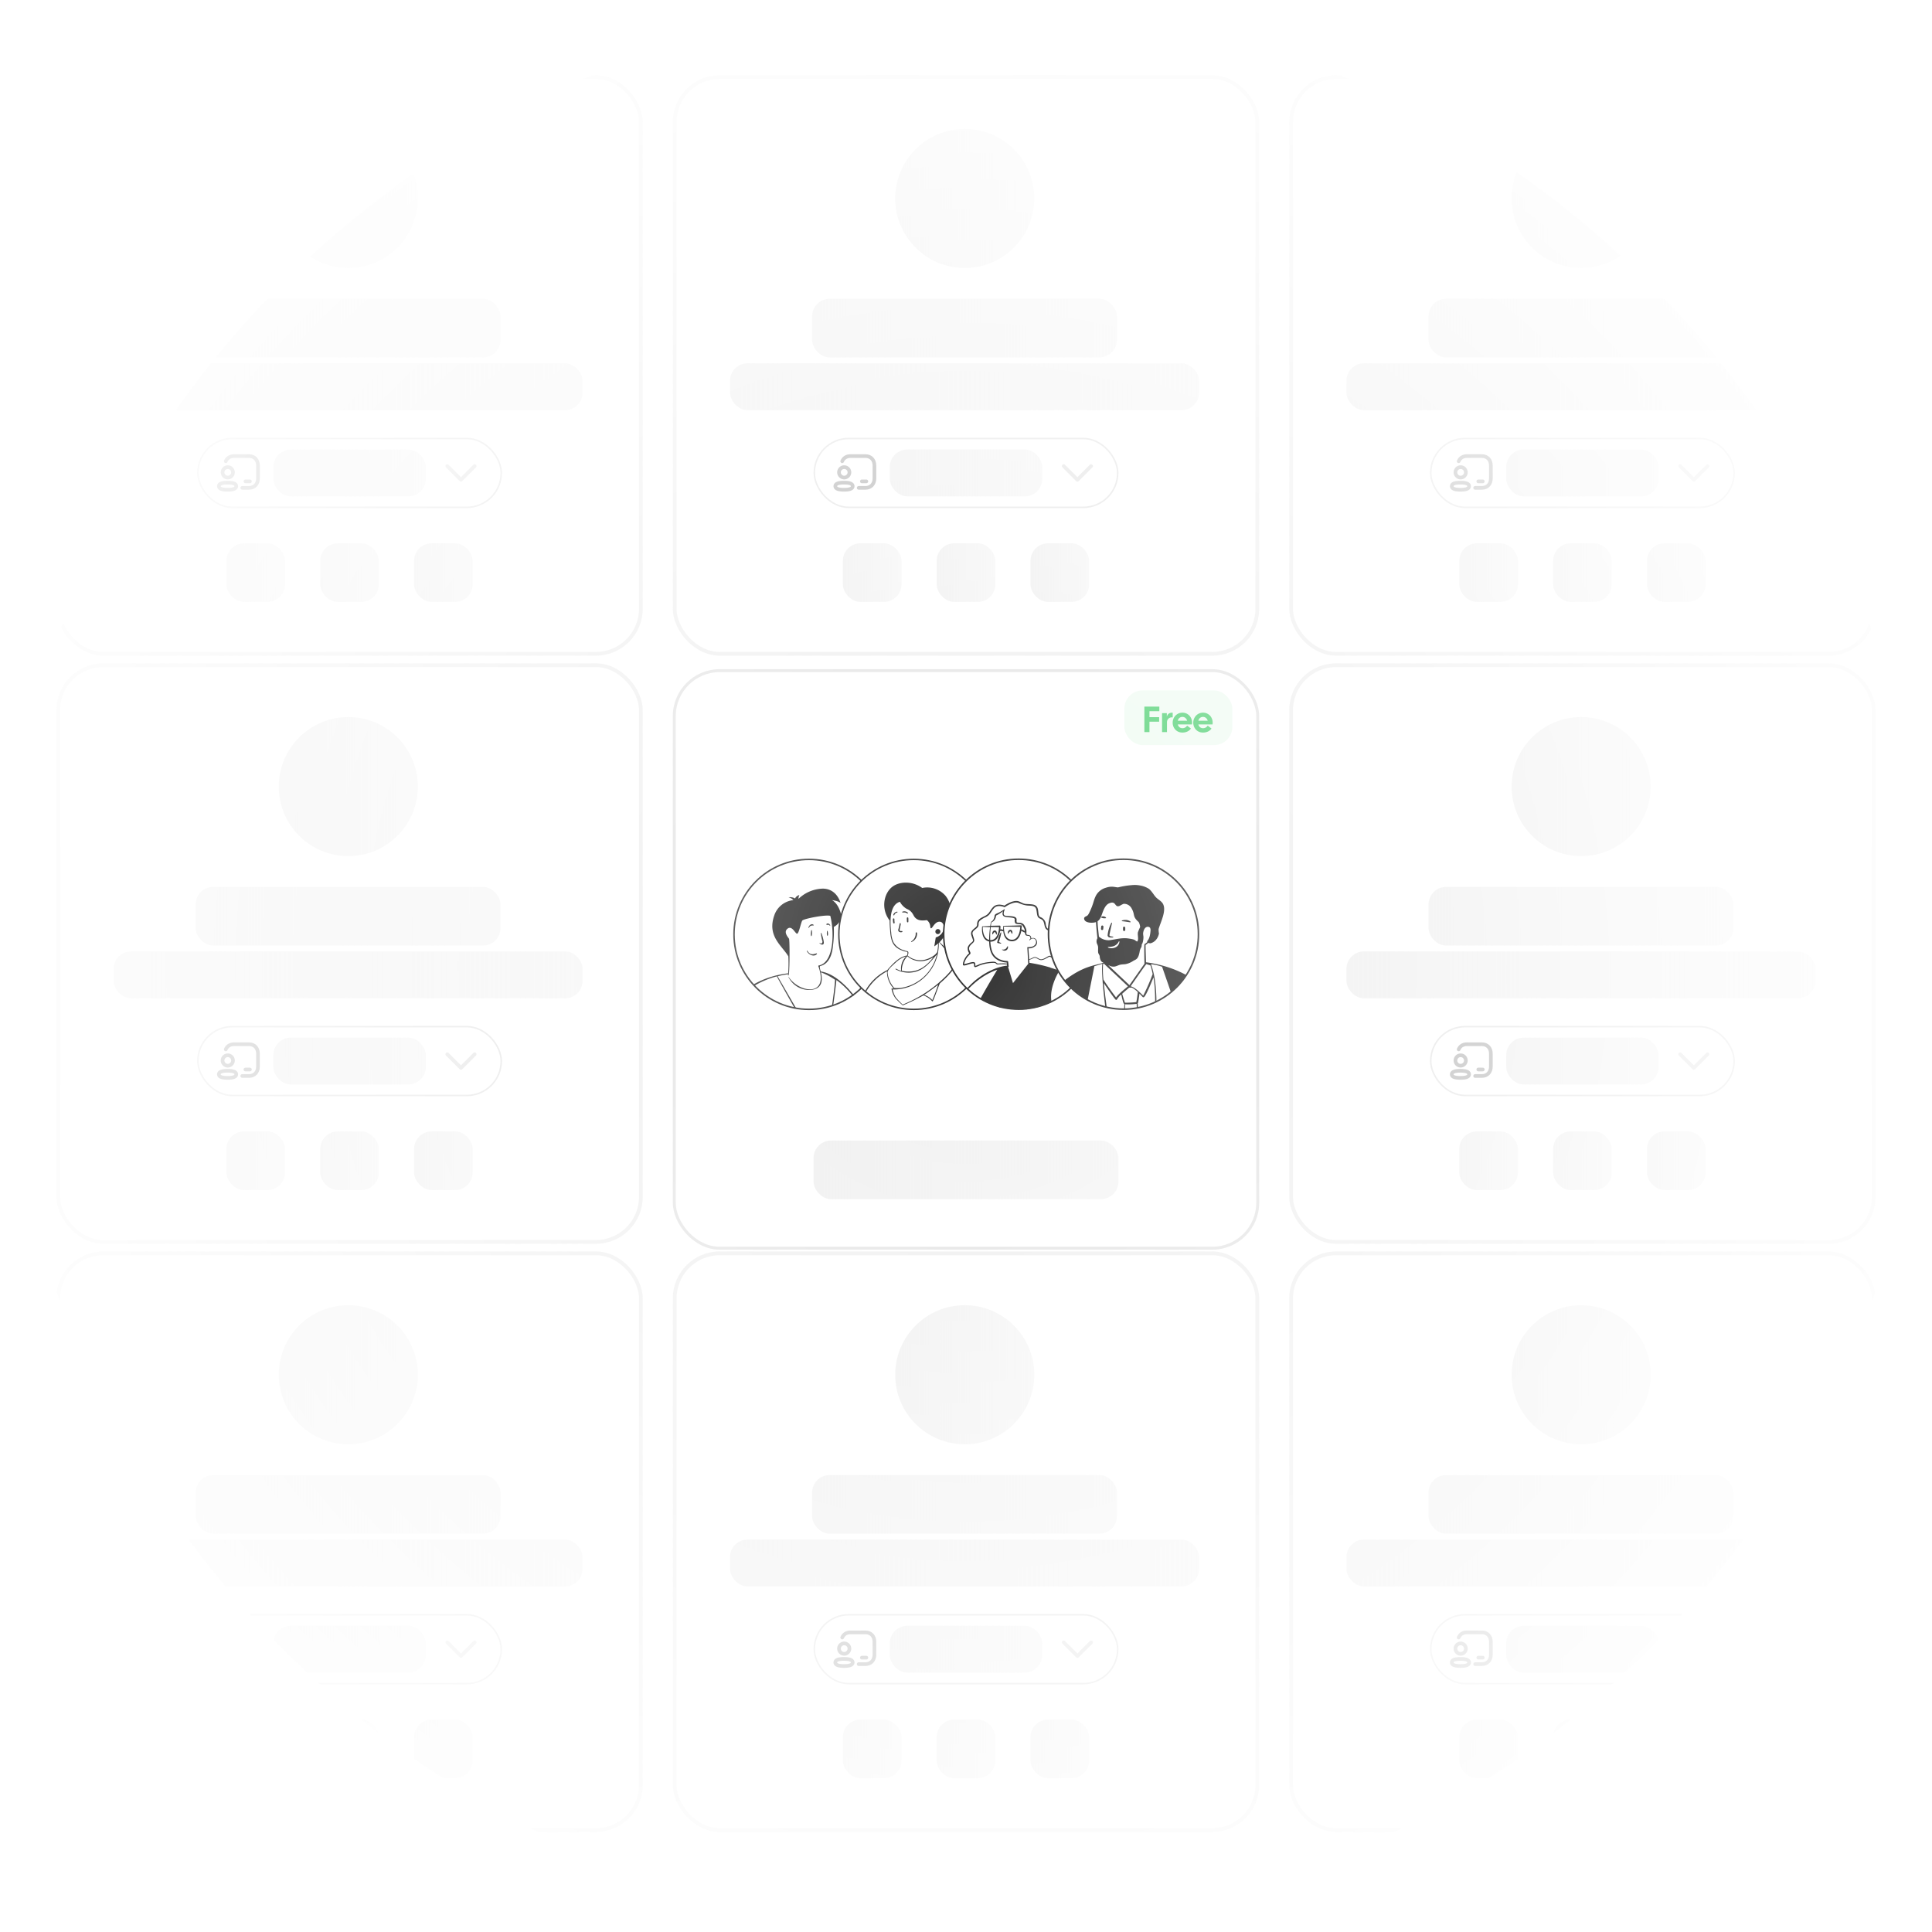 <svg xmlns="http://www.w3.org/2000/svg" width="2024" height="2024" fill="none"><mask id="b" width="2024" height="2024" x="0" y="0" maskUnits="userSpaceOnUse" style="mask-type:alpha"><circle cx="1012" cy="1012" r="1012" fill="url(#a)"/></mask><g mask="url(#b)"><rect width="610.35" height="604.207" x="61.035" y="80.723" fill="#fff" rx="47.174"/><rect width="610.35" height="604.207" x="61.035" y="80.723" stroke="#EEE" stroke-width="3.938" rx="47.174"/><path fill="#fff" d="M437.35 206.092c0 38.831-31.479 70.31-70.311 70.31-38.831 0-75.429-30.122-75.429-68.954 0-38.831 36.598-71.667 75.429-71.667 38.832 0 70.311 31.479 70.311 70.311z"/><circle cx="364.892" cy="207.909" r="72.848" fill="url(#c)"/><rect width="319.43" height="61.429" x="204.96" y="313.008" fill="url(#d)" rx="18.429"/><rect width="491.43" height="49.143" x="118.96" y="380.58" fill="url(#e)" rx="18.429"/><rect width="61.429" height="61.429" x="237.21" y="569.166" fill="url(#f)" rx="18.429"/><rect width="61.429" height="61.429" x="335.496" y="569.166" fill="url(#g)" rx="18.429"/><rect width="61.429" height="61.429" x="433.782" y="569.166" fill="url(#h)" rx="18.429"/><rect width="317.855" height="72.139" x="207.282" y="459.373" stroke="#E2E2E2" stroke-width="1.575" rx="36.07"/><path stroke="#AFAFAF" stroke-linecap="round" stroke-linejoin="round" stroke-width="3.839" d="M253.789 511.075h7.071c5.806 0 9.419-4.098 9.419-9.898v-13.471c0-5.8-3.613-9.897-9.417-9.897h-15.78c-4.137 0-7.17 2.094-8.565 5.408m25.303 21.072h-4.718"/><path stroke="#AFAFAF" stroke-linecap="round" stroke-linejoin="round" stroke-width="3.839" d="M238.405 505.627c-4.899 0-9.079.739-9.079 3.706 0 2.966 4.155 3.73 9.079 3.73 4.897 0 9.079-.742 9.079-3.704 0-2.964-4.156-3.732-9.079-3.732zm5.674-10.782a5.454 5.454 0 1 1-10.909 0 5.454 5.454 0 0 1 10.909 0z" clip-rule="evenodd"/><rect width="159.715" height="49.143" x="286.352" y="470.871" fill="url(#i)" rx="18.429"/><path stroke="#E2E2E2" stroke-linecap="round" stroke-linejoin="round" stroke-width="3.839" d="m497.258 488.299-14.334 14.333-14.333-14.333"/><rect width="610.35" height="604.207" x="706.825" y="80.723" fill="#fff" rx="47.174"/><rect width="610.35" height="604.207" x="706.825" y="80.723" stroke="#EEE" stroke-width="3.938" rx="47.174"/><path fill="#fff" d="M1083.14 206.092c0 38.831-31.48 70.31-70.31 70.31-38.832 0-75.43-30.122-75.43-68.954 0-38.831 36.598-71.667 75.43-71.667 38.83 0 70.31 31.479 70.31 70.311z"/><circle cx="1010.68" cy="207.909" r="72.848" fill="url(#j)"/><rect width="319.43" height="61.429" x="850.75" y="313.008" fill="url(#k)" rx="18.429"/><rect width="491.43" height="49.143" x="764.75" y="380.58" fill="url(#l)" rx="18.429"/><rect width="61.429" height="61.429" x="883" y="569.166" fill="url(#m)" rx="18.429"/><rect width="61.429" height="61.429" x="981.287" y="569.166" fill="url(#n)" rx="18.429"/><rect width="61.429" height="61.429" x="1079.57" y="569.166" fill="url(#o)" rx="18.429"/><rect width="317.855" height="72.139" x="853.073" y="459.373" stroke="#E2E2E2" stroke-width="1.575" rx="36.07"/><path stroke="#AFAFAF" stroke-linecap="round" stroke-linejoin="round" stroke-width="3.839" d="M899.58 511.075h7.071c5.806 0 9.419-4.098 9.419-9.898v-13.471c0-5.8-3.613-9.897-9.417-9.897h-15.78c-4.137 0-7.17 2.094-8.565 5.408m25.302 21.072h-4.717"/><path stroke="#AFAFAF" stroke-linecap="round" stroke-linejoin="round" stroke-width="3.839" d="M884.196 505.627c-4.899 0-9.079.739-9.079 3.706 0 2.966 4.155 3.73 9.079 3.73 4.897 0 9.079-.742 9.079-3.704 0-2.964-4.156-3.732-9.079-3.732zm5.674-10.782a5.455 5.455 0 1 1-10.91 0 5.455 5.455 0 0 1 10.91 0z" clip-rule="evenodd"/><rect width="159.715" height="49.143" x="932.143" y="470.871" fill="url(#p)" rx="18.429"/><path stroke="#E2E2E2" stroke-linecap="round" stroke-linejoin="round" stroke-width="3.839" d="m1143.05 488.299-14.34 14.333-14.33-14.333"/><rect width="610.35" height="604.207" x="1352.61" y="80.723" fill="#fff" rx="47.174"/><rect width="610.35" height="604.207" x="1352.61" y="80.723" stroke="#EEE" stroke-width="3.938" rx="47.174"/><path fill="#fff" d="M1728.93 206.092c0 38.831-31.48 70.31-70.31 70.31s-75.43-30.122-75.43-68.954c0-38.831 36.6-71.667 75.43-71.667 38.83 0 70.31 31.479 70.31 70.311z"/><circle cx="1656.47" cy="207.909" r="72.848" fill="url(#q)"/><rect width="319.43" height="61.429" x="1496.54" y="313.008" fill="url(#r)" rx="18.429"/><rect width="491.43" height="49.143" x="1410.54" y="380.58" fill="url(#s)" rx="18.429"/><rect width="61.429" height="61.429" x="1528.79" y="569.166" fill="url(#t)" rx="18.429"/><rect width="61.429" height="61.429" x="1627.08" y="569.166" fill="url(#u)" rx="18.429"/><rect width="61.429" height="61.429" x="1725.36" y="569.166" fill="url(#v)" rx="18.429"/><rect width="317.855" height="72.139" x="1498.86" y="459.373" stroke="#E2E2E2" stroke-width="1.575" rx="36.07"/><path stroke="#AFAFAF" stroke-linecap="round" stroke-linejoin="round" stroke-width="3.839" d="M1545.37 511.075h7.07c5.81 0 9.42-4.098 9.42-9.898v-13.471c0-5.8-3.61-9.897-9.42-9.897h-15.78c-4.14 0-7.17 2.094-8.56 5.408m25.3 21.072h-4.72"/><path stroke="#AFAFAF" stroke-linecap="round" stroke-linejoin="round" stroke-width="3.839" d="M1529.98 505.627c-4.89 0-9.07.739-9.07 3.706 0 2.966 4.15 3.73 9.07 3.73 4.9 0 9.08-.742 9.08-3.704 0-2.964-4.15-3.732-9.08-3.732zm5.68-10.782a5.454 5.454 0 0 1-5.46 5.455 5.452 5.452 0 0 1-5.45-5.455 5.452 5.452 0 0 1 5.45-5.454c3.02 0 5.46 2.442 5.46 5.454z" clip-rule="evenodd"/><rect width="159.715" height="49.143" x="1577.93" y="470.871" fill="url(#w)" rx="18.429"/><path stroke="#E2E2E2" stroke-linecap="round" stroke-linejoin="round" stroke-width="3.839" d="m1788.84 488.299-14.34 14.333-14.33-14.333"/><rect width="610.35" height="604.207" x="61.035" y="696.867" fill="#fff" rx="47.174"/><rect width="610.35" height="604.207" x="61.035" y="696.867" stroke="#EEE" stroke-width="3.938" rx="47.174"/><path fill="#fff" d="M437.35 822.234c0 38.832-31.479 70.311-70.311 70.311-38.831 0-75.429-30.123-75.429-68.954 0-38.832 36.598-71.667 75.429-71.667 38.832 0 70.311 31.479 70.311 70.31z"/><circle cx="364.892" cy="824.051" r="72.848" fill="url(#x)"/><rect width="319.43" height="61.429" x="204.96" y="929.15" fill="url(#y)" rx="18.429"/><rect width="491.43" height="49.143" x="118.96" y="996.723" fill="url(#z)" rx="18.429"/><rect width="61.429" height="61.429" x="237.21" y="1185.31" fill="url(#A)" rx="18.429"/><rect width="61.429" height="61.429" x="335.496" y="1185.31" fill="url(#B)" rx="18.429"/><rect width="61.429" height="61.429" x="433.782" y="1185.31" fill="url(#C)" rx="18.429"/><rect width="317.855" height="72.139" x="207.282" y="1075.52" stroke="#E2E2E2" stroke-width="1.575" rx="36.07"/><path stroke="#AFAFAF" stroke-linecap="round" stroke-linejoin="round" stroke-width="3.839" d="M253.789 1127.22h7.071c5.806 0 9.419-4.1 9.419-9.9v-13.47c0-5.8-3.613-9.9-9.417-9.9h-15.78c-4.137 0-7.17 2.1-8.565 5.41m25.303 21.07h-4.718"/><path stroke="#AFAFAF" stroke-linecap="round" stroke-linejoin="round" stroke-width="3.839" d="M238.405 1121.77c-4.899 0-9.079.74-9.079 3.71 0 2.96 4.155 3.73 9.079 3.73 4.897 0 9.079-.75 9.079-3.71s-4.156-3.73-9.079-3.73zm5.674-10.78c0 3.01-2.441 5.45-5.454 5.45a5.452 5.452 0 0 1-5.455-5.45c0-3.01 2.442-5.45 5.455-5.45a5.451 5.451 0 0 1 5.454 5.45z" clip-rule="evenodd"/><rect width="159.715" height="49.143" x="286.352" y="1087.01" fill="url(#D)" rx="18.429"/><path stroke="#E2E2E2" stroke-linecap="round" stroke-linejoin="round" stroke-width="3.839" d="m497.258 1104.44-14.334 14.34-14.333-14.34"/><g filter="url(#E)"><rect width="614.288" height="608.145" x="704.856" y="694.898" fill="#fff" rx="49.143"/><rect width="611.217" height="605.074" x="706.392" y="696.434" stroke="#E2E2E2" stroke-width="3.071" rx="47.607"/><circle cx="847.503" cy="972.747" r="78.54" fill="#fff"/><path fill="#333" d="M855.793 993.345c.344-.344-.031-.814-.47-.72-1.878.376-6.135 2.943-9.516-2.723 0-.282-.688 0-.563.282 1.565 3.568 7.262 6.699 10.549 3.161zm7.231-11.269c.532-1.722-2.911-13.773-3.099-10.393a60.52 60.52 0 0 0 1.534 7.826c.469 1.096 0 2.348-1.096 2.88-.532-.125-1.002-.376-1.44-.689-.25-.156-.532.251-.282.407 1.065 1.065 3.694 2.411 4.383-.031zm3.381-12.772c-.877 6.699 2.066 6.449.657 0a.34.34 0 0 0-.438-.219.358.358 0 0 0-.219.251v-.032zm-16.56-.751c-1.44 8.014 1.503 8.108.72-.031-.062-.188-.282-.313-.469-.219a.34.34 0 0 0-.251.25zm-2.191-2.817c1.096-3.725 6.198-1.44 4.602-3.005-1.597-1.566-4.602-.063-5.259 2.848-.094.407.532.564.657.157zm21.505-2.191s.313.187.47.062a.313.313 0 0 0 .125-.344 3.304 3.304 0 0 0-1.69-1.753c-2.129-.751-2.849 1.033-2.004 1.221.845.187 2.317-.595 3.099.814z"/><path fill="#333" d="M889.54 1030.54c-7.732-8.27-17.999-17.22-29.644-18.94 0 0-1.69-4.6-.751-5.61.438-.47 11.237-1.03 13.335-20.03a118.332 118.332 0 0 0 1.033-21.036c1.753-.908 9.923-5.791 7.043-15.214-3.256-10.517-9.047-12.897-9.047-12.897s7.388 1.002 9.078 3.099c0 0-3.568-15.025-18.656-15.119a38.135 38.135 0 0 0-25.419 10.737c0-1.409.314-2.786.94-4.007-2.004.407-3.694 1.753-4.508 3.6-2.066-1.189-4.508-1.628-6.855-1.189 1.94.438 3.725 1.439 5.071 2.911a23.617 23.617 0 0 0-20.097 16.246c-7.481 21.631 8.076 31.335 14.806 42.635.313 5.914.251 11.864-.187 17.784-13.993 1.69-26.013 5.76-36.249 11.67.344.44.626.88.907 1.35a89.057 89.057 0 0 1 23.54-9.8c-.125.22 9.767 17.81 18.532 33.28.563 0 1.095.06 1.628.15-9.172-15.87-19.377-33.52-19.377-33.52a92.74 92.74 0 0 1 10.893-2.16l.063 1.22c0 .4.282 0 .376 0 1.346-.06 1.502-37.222.563-38.443-1.064-1.721-6.104-7.043-1.409-10.58 4.696-3.569 8.045 5.541 9.955 5.321 1.909-.219 4.007-11.957 5.415-13.773 1.409-1.816 23.822-6.323 29.3-4.946 4.163 15.777 4.382 49.051-12.177 52.061-.282 0-.407.47-.344.69 11.77 32.61-20.159 28.23-31.209 11.08h-.22c4.633 9.89 15.339 15.43 26.076 13.43 9.641-2.1 9.86-10.18 8.076-18.07a69.884 69.884 0 0 1 14.775 7.8c-.25 5.79-1.596 16.31-3.193 27.51.407-.15.814-.28 1.252-.4 1.753-12.84 3.225-24.14 3.35-26.8 6.511 4.6 12.271 10.46 17.342 16.9.313-.31.657-.62 1.033-.9-1.628-2.04-3.287-4.04-5.071-5.92l.031-.12z"/><path stroke="#333" stroke-miterlimit="10" stroke-width="1.565" d="M847.503 1051.29c43.376 0 78.539-35.17 78.539-78.543 0-43.376-35.163-78.54-78.539-78.54-43.376 0-78.54 35.164-78.54 78.54 0 43.373 35.164 78.543 78.54 78.543z"/><circle cx="957.33" cy="972.747" r="78.54" fill="#fff"/><path fill="#333" d="M1001.18 1004.38a9.08 9.08 0 0 0-2.673-8.008 124.568 124.568 0 0 0-14.161-15.495 30.935 30.935 0 0 0 7.247-11.615c3.548-2.941 4.913-7.763 3.488-12.129 2.729-8.461 1.031-17.74-4.458-24.715a25.34 25.34 0 0 0-24.472-8.308c-10.674-7.733-23.986-6.732-31.142-1.395-9.31 6.944-12.312 23.501-3.033 35.388 0 3.76.243 7.49.607 11.19a38.497 38.497 0 0 0 1.94 10.795c2.457 5.853 6.763 8.4 12.676 10.311.637.212 2.82.576 3.032.697.91.334.395 2.76 0 3.791-7.429 1.091-13.494 7.183-18.558 12.733-.728.76-1.425 1.58-2.001 2.46-10.159 4.88-18.407 12.89-23.744 22.74.333.28.637.55.94.85 5.125-9.4 12.857-17.16 22.409-22.23a23.33 23.33 0 0 0 1.486 9.1 26.908 26.908 0 0 0 5.428 8.92h-2.274a24.415 24.415 0 0 0 4.336 10.43 94.226 94.226 0 0 0 7.49 7.22 214.226 214.226 0 0 0 21.652-10.47c3.487 1.28 6.61 3.34 9.097 6.07.152.21.425.24.637.09.03 0 .06-.06.091-.09 1.789-3.03 6.55-17.56 7.52-18.74 4.579-3.91 14.04-12.83 16.04-18.47 6.85 4.46 13.04 9.83 18.53 15.86.3-.33.64-.67.97-.97-5.88-6.55-12.4-12.1-19.1-16.04v.03zm-51.131-14.133c-1-.152-1.971-.425-2.88-.819a18.403 18.403 0 0 1-11.19-8.521 28.056 28.056 0 0 1-2.335-10.037c-1.334-11.524-1.941-28.899 9.097-32.296a18.789 18.789 0 0 0 5.792 6.55c1.971 1.365 2.669 1.244 4.488 2.608 3.639 2.76 3.7 5.489 5.883 7.642 2.183 2.153 5.094 3.396 12.13 2.426a9.975 9.975 0 0 1 2.304 2.608c1.729 3.032.94 5.579 1.85 5.913 1.486.516 3.578-6.065 8.188-6.793 4.609-.727 6.307 4.428 4.912 9.098a12.11 12.11 0 0 1-7.975 7.338c-.485 3.033-1.001 6.065-1.516 9.279a31.873 31.873 0 0 0 3.972-3.032c0 2.972-.303 5.944-.849 8.885-2.274 4.185-9.097 7.49-14.192 8.43a20.432 20.432 0 0 1-16.83-4.609c.668-1.607 1.638-4.367-.849-4.67zm.546 5.367a20.943 20.943 0 0 0 17.315 4.886 26.646 26.646 0 0 0 10.098-4.037c-7.641 9.767-15.981 16.037-28.353 15.167-1.668-.1-3.305-.37-4.912-.79-.091-5.64 2.031-11.102 5.852-15.226zm-20.742 17.016c0-.64 0-2.61 5.368-7.52 4.276-3.89 7.369-7.343 14.101-9.344a17.656 17.656 0 0 0-5.246 15.164 26.836 26.836 0 0 1-5.338-2.25c-.424-.24-.818.43-.394.67a28.165 28.165 0 0 0 19.65 2.79c11.008-2.36 18.043-12.13 23.441-18.345-4.276 18.435-19.408 32.385-38.148 35.085-2.123.21-4.306.21-6.429 0-4.063-4.49-6.55-10.22-7.005-16.25zm46.851 28.93a20.726 20.726 0 0 0-8.581-5.49c4.851-2.97 14.343-10.31 14.646-10.56-1.759 5.46-3.76 10.8-6.065 16.05zm22.895-36.27c-2.729 6.24-12.13 14.67-17.163 19.04a136.403 136.403 0 0 1-36.784 21.96 95.504 95.504 0 0 1-6.883-7.1 22.414 22.414 0 0 1-3.548-8.76c26.079.54 47.669-20.17 48.215-46.248v-2.547c.213-.152.394-.303.576-.485 4.034 4.852 14.799 17.194 15.587 18.831a6.03 6.03 0 0 1 0 5.309z"/><path fill="#333" d="M982.555 972.453c1.456-.061 2.578-1.213 2.639-2.669a2.622 2.622 0 0 0-2.669-2.608 2.622 2.622 0 0 0-2.608 2.669c0 1.456 1.183 2.608 2.638 2.608zm-27.746 8.248c3.851-1.455 6.277-5.337 5.852-9.431 0-.849-1.455-.819-1.364 0a9.505 9.505 0 0 1-4.7 8.855.337.337 0 0 0 0 .485c.06.061.151.091.212.091zm-9.886-11.523a3.843 3.843 0 0 1-2.335-.212c-.637-.455 1.122-5.732 1.031-7.43 0-.728-1.152-.728-1.122 0-.333 2.062-.788 4.094-1.425 6.065-.273.94.121 1.971.97 2.487a3.78 3.78 0 0 0 3.033.182.543.543 0 0 0 .273-.759.585.585 0 0 0-.425-.333zm6.641-9.492a29.367 29.367 0 0 0 0-4.002c0-.395-.333-.728-.728-.759-.454 0-.788.334-.818.789 0 .151 0 3.578.242 3.972.152.364.546.546.91.395a.636.636 0 0 0 .394-.395zm-14.586-2.941a.75.75 0 0 0-.758-.758.75.75 0 0 0-.758.758 16.102 16.102 0 0 0 .334 4.003.737.737 0 0 0 .97.424c.334-.121.546-.485.485-.819a17.957 17.957 0 0 1-.273-3.608zm2.638-7.794c-2.789.728-3.517 2.335-3.699 3.215-.061.273.091.576.364.637.273.06.576-.091.637-.364a3.861 3.861 0 0 1 3.032-2.638c.243-.091.364-.364.243-.577-.091-.242-.364-.363-.577-.273zm11.342.971c-1.486-1.304-3.609-1.698-5.459-.971-.242.061-.364.304-.303.546.061.243.303.364.546.304 3.032-.243 3.881.454 4.488.94.212.212.576.182.788-.031.213-.212.182-.576 0-.788h-.06z"/><path stroke="#333" stroke-miterlimit="10" stroke-width="1.516" d="M957.33 1051.29c43.38 0 78.54-35.17 78.54-78.543 0-43.376-35.16-78.54-78.54-78.54-43.377 0-78.54 35.164-78.54 78.54 0 43.373 35.163 78.543 78.54 78.543z"/><circle cx="1067.16" cy="972.558" r="78.54" fill="#fff"/><path fill="#333" fill-rule="evenodd" d="m1046.39 980.672 2.28 1.091c.16.096.26.289.16.449a.356.356 0 0 1-.38.193c-1.9-.321-3.53-.706-3.25-.642a.769.769 0 0 1-.48-.963 61.164 61.164 0 0 1 1.86-6.066c.74-2.086 1.87-4.172 1.71-3.883.09-.161.28-.257.45-.161a.38.38 0 0 1 .19.385 47.894 47.894 0 0 1-2.57 9.597h.03zm-6.16-8.345c.35-.61.74-1.155 1.19-1.669.38-.385.77-.546 1.12-.128.42.577.74 1.219 1.03 1.893-.07.193.03.385.22.45.2.064.39-.033.45-.225v-.193c.19-.866.13-1.765-.25-2.599-1-2.054-4.05-1.445-4.4 1.476 0 .289-.03.61-.03.899-.07.16 0 .385.19.449s.38 0 .45-.193c0-.064.03-.128 0-.192l.03.032zm16.3-.706c.36-.578.74-1.156 1.19-1.669.36-.385.77-.546 1.09-.128.42.609.77 1.251 1.06 1.925.03.193.23.289.42.257.13 0 .19-.128.26-.225.19-.866.09-1.765-.26-2.599-.99-2.054-4.04-1.445-4.4 1.476 0 .289-.03.61-.03.899-.06.192 0 .385.19.449.2.064.39 0 .45-.193v-.192h.03zm-6.22 17.46a3.52 3.52 0 0 0 4.04.16 3.749 3.749 0 0 0 1.61-3.691c0-.449-.58-.577-.68 0-.25.514-.57.995-.93 1.445-.48.802-1.31 1.348-2.24 1.54-.52.129-1.06.193-1.61.225 0-.193-.19-.321-.38-.289-.2 0-.33.193-.29.385 0 .193.19.321.38.289h.1v-.064z" clip-rule="evenodd"/><path fill="#333" fill-rule="evenodd" d="M1100.44 1007.48c-7.22-2.15-14.54-3.82-21.99-4.97l-.19-3.116c1.44-.417 2.82-.995 4.14-1.669 2.5-1.316 4.08.546 6.61 1.605 2.54 1.06 5.49-.642 8.03-1.958 1.95-1.059 2.15-1.765 4.17-.578a7.42 7.42 0 0 0 7.12.739c1.64-.899 4.82.93 6.87-1.413.87-.994.87-1.668.55-2.246-.29-.578-1.61-1.38-2.15-3.274-1.06-3.627-2.25-2.985-5.23-3.113-.84-.032-.93-.289-.97-.931.07-1.444 1.13-6.194-.41-8.441-1.19-1.765-3.05-.899-4.02-2.696-1.57-2.953 1.03-4.846-4.81-8.441a3.73 3.73 0 0 1-1.19-.931 7.911 7.911 0 0 1-1.35-3.691 8.647 8.647 0 0 0-5.81-7.767c-2.24-1.123-1.66-4.397-2.53-8.377-1.12-4.718-5.07-4.975-9.89-5.199-4.81-.225-4.07-.161-9.53-2.664-4.62-2.054-11.43 1.38-15.6 4.236-3.98-1.412-8.63-1.636-11.65 1.348-3.95 3.98-3.69 6.965-8.83 9.533-5.13 2.567-8.34 3.947-8.15 9.115.13 3.723-7.93 4.814-6 11.041 1.77 5.648 2.66 5.552.19 7.638a11.902 11.902 0 0 0-3.88 4.654 8.442 8.442 0 0 0 1.12 6.098c.23.482.29.385-.03.771-2.21 1.957-3.98 4.365-5.14 7.093a10.266 10.266 0 0 0-1.15 4.524c.29 2.06 4.24.16 8.41-.96.77-.19 3.14-.77 3.24.13.26 1.7-.13 2.89.61 3.27.42.19.93.23 1.35.06 1.15-.38 2.28-.83 3.37-1.38 5.36-2.43 15.79-3.65 17.2-2.6.96.78 1.25 1.13 1.99 1.29 3.31-.23 6.65-.23 9.95 0l.16 1.28c-9.24.9-22.34 6.04-34.37 16.37-2.57 2.28-5.01 4.72-7.35 7.22.32.36.61.74.9 1.13 8.66-9.09 18.9-16.47 30.55-20.45-2.34 3.88-10.4 17.27-17.68 30.33 1.18.64 2.34 1.32 3.53 2.02.74.32 1.38.77 2.02 1.22.99.32 1.89.77 2.76 1.29 1.03.29 1.96.7 2.82 1.22 1.22.32 2.31.83 3.31 1.41 1.99.26 3.75.9 5.23 1.8.61.12 1.25.19 1.89.32h.55c1.99 0 3.76.35 5.3.93.48.06.93.13 1.41.19.58.03 1.15.13 1.67.22 4.75.65 9.4.84 14.09.74.77-.09 1.54-.19 2.37-.19.32 0 .61 0 .93.03h.36c.45-.06.93-.09 1.41-.13h.16c1.38-.51 2.92-.83 4.62-.89.93-.33 1.96-.55 3.05-.65.71-.25 1.48-.48 2.28-.61.51-.12 1.06-.16 1.6-.22 1.45-.87 3.15-1.48 5.11-1.77.29-.12.64-.16.93-.25.93-.55 1.96-.93 3.08-1.25 1.09-.65 2.34-1.13 3.72-1.45.13-.13.26-.26.39-.35-2.73-13.67 5.58-28.57 7.54-31.84 6.8 2.44 13.51 5.36 20 8.73.32-.35.64-.71.99-1.03-9.56-4.97-19.71-8.95-29.85-11.97l.1-.13zm-39.19 16.37-5.1-16.88s.28-.13.38-.26c.32-.38.23-.38-.38-5.36-.04-.42-.42-.74-.84-.74-3.34-.06-6.64-.927-9.6-2.5v-.096a14.122 14.122 0 0 1-6.35-7.542 36.352 36.352 0 0 1-1.83-10.142c6.19.256 9.11-5.071 10.24-11.17a5.013 5.013 0 0 1 1.83.065l1.47.224c.55 5.649 3.05 10.174 8.73 10.495 6.13.257 9.12-5.135 10.21-11.169 1.06.995 2.41 1.733 3.82 2.054.06 5.136 3.76 2.247 5.2 4.269.42.674.55 1.509.39 2.279a5.14 5.14 0 0 0-.97.931.322.322 0 0 0-.03.481c.13.16.35.16.48.032 0 0 .07-.064.07-.096.77-.899 1.79-1.509 2.95-1.701 4.88-.321 5.9 9.596-5.17 9.051-.26 0-.51.192-.51.481v.064c1.06 17.43.83 16.53 1.12 16.75l-16.14 20.42.03.06zm-9.89-70.256c2.44 1.926 11.85.706 11.75 3.37-.22 1.316-.1 2.664.42 3.884.74 1.059 2.4 1.027 3.88 1.091 3.31.128 3.98 1.476 5.59 4.75.38.835.61 1.733.64 2.664a7.948 7.948 0 0 0-1.35-.931 6.461 6.461 0 0 0-2.25-.898c.2-1.156.32-2.311.39-3.499v-.096c0-.225-.07-.417-.23-.546-.32-.353 1.16.032-18.74.385-.16 0-.29.129-.32.321-.16 1.38-.23 2.761-.16 4.173a2.852 2.852 0 0 0-3.02-.674c.1-1.092.16-2.183.13-3.274 0-.417-.35-.77-.77-.802l-9.21.224c.06-1.893.45-3.177.48-3.594a7.47 7.47 0 0 0 4.36-4.558c.65-1.669.32-2.215.61-2.568a40.227 40.227 0 0 0 7.29-4.653c-.71 1.893-.96 4.011.61 5.231h-.1zm17.46 11.169v.097c-.29 6.29-2.66 13.736-8.95 13.48-6.29-.257-8.38-7.575-8.12-13.866 1.31.129 15.82.354 17.07.386v-.097zm-22.21.353c-.25 6.419-2.73 13.93-9.24 13.577-.16-4.558.03-9.147.58-13.673l8.69.096h-.03zm38.13 19.835c2.09-1.893 2.28-5.135.36-7.221a3.032 3.032 0 0 0-.45-.449 3.883 3.883 0 0 0-4.37-.193 3.72 3.72 0 0 0-.42-2.279c-1.31-2.182-4.04-.898-4.49-2.343-.42-1.444.55-3.338-.71-6.194-1.73-3.852-2.82-5.585-6.93-5.745-.48 0-2.37-.097-2.6-.353-.19-.963-.25-1.926-.13-2.889.23-5.071-10.46-2.921-12.67-4.461-1.58-1.124-.61-4.237.25-5.97.03-.192-.06-.385-.25-.417-.1 0-.23 0-.33.064-5.74 4.269-8.37 4.044-9.59 5.649-.84 1.059-.07 1.476-1.32 4.397-.93 2.118-3.01 3.081-3.05 3.498 0 .418-.32 1.509-.67 3.916-4.21.16-8.15.353-8.15.353-.16 0-.29.096-.32.257-.23 1.925-.2 3.883 0 5.809.54 4.75 2.53 8.794 7.35 9.821.28 8.12 1.7 15.117 8.63 19.193a21.76 21.76 0 0 0 9.79 2.826l.16 1.15c-2.15-.35-4.37-.38-6.55-.19v-.09c-3.88.38-3.27.22-4.81-1-1.54-1.22-5.78-.51-7.48-.32-9.98 1.15-12.1 3.75-14.22 3.91 0-.54.06-1.31-.16-2.43-.42-3.599-8.47.45-11.62.57.68-3.24 2.25-6.255 4.53-8.662 1.41-1.445 2.02-1.798 2.15-2.536.16-.738-.32-1.38-1.06-3.177-1.25-2.953.48-5.007 2.98-7.222 3.21-2.76 2.02-3.723.39-9.307-1.54-5.007 6.29-5.521 6.22-10.624a4.937 4.937 0 0 1 1.29-3.884 22.544 22.544 0 0 1 5.94-3.658c5.58-2.664 5.26-5.81 9.27-9.854 3.37-3.37 9.5-1.155 10.3-.802.26.16.58.16.84.032 3.5-2.536 10.3-6.066 14.28-4.301 3.79 1.712 7.17 2.632 10.14 2.76 4.11.161 7.45.321 8.35 3.916 1.03 4.365.38 7.896 3.5 9.468 3.11 1.573 4.04 1.798 5.01 6.644.8 3.883 1.73 4.718 3.27 5.617 3.18 1.957 3.34 3.049 3.47 4.621.38 5.424 3.56 4.879 4.62 5.681 1.06.803.77 5.2.61 6.708-.1 2.086.09 3.466 2.21 3.531 2.89.128 3.21-.546 4.05 2.182.67 2.215 1.95 2.985 2.27 3.499.33.513 0 .449-.38.866-1.51 1.797-4.49.096-6.52 1.252-1.99.802-4.23.545-6.03-.642-2.5-1.412-3.08-.546-5.17.642-2.08 1.155-4.97 2.953-7.25 2.022-2.28-.931-4.43-3.081-7.25-1.477a21.443 21.443 0 0 1-3.86 1.669l-.77-11.458a9.72 9.72 0 0 0 7.22-2.375h.13zm-48.49-6.419c-5.36-1.123-6.81-8.312-6.68-13.672l7.67.321a98.03 98.03 0 0 0-.99 13.383v-.032z" clip-rule="evenodd"/><path stroke="#333" stroke-miterlimit="10" stroke-width="1.605" d="M1067.16 1051.09c43.37 0 78.54-35.16 78.54-78.535s-35.17-78.537-78.54-78.537c-43.38 0-78.544 35.162-78.544 78.537 0 43.375 35.164 78.535 78.544 78.535z"/><circle cx="1176.98" cy="972.532" r="78.54" fill="#fff"/><path fill="#333" d="M1200.57 1002.08c0-2.32-.53-15.968-.4-18.287.99-.63 1.92-1.358 2.75-2.187.73.299 1.52.464 2.32.464.26-.033.53-.099.79-.232a11.037 11.037 0 0 0 4.97-3.346c1.62-1.888 2.68-4.173 3.15-6.625-.27-1.524-.4-3.081-.37-4.671 2.32-7.95 8.28-19.047 4.67-26.236-1.69-3.213-5.2-4.671-7.48-7.122-2.32-2.485-4.04-5.996-7.19-8.712a24.69 24.69 0 0 0-9.18-3.578c-3.11-.629-6.32-.729-9.5-.364a84.707 84.707 0 0 0-13.78 2.318c-3.61-.132-6.43-1.822-13.19.497a16.912 16.912 0 0 0-10.66 9.474c-1.86 4.042-1.99 7.421-5.93 15.736-1.69 3.61-2.32 3.875-3.48 4.439-1.62.761-2.72 1.457-2.15 3.378 1.12 3.843 8.48 4.042 12.29 2.849 0 1.822.16 4.141 1.45 16.895-1.09 1.888-1.19 4.24-.2 6.195.37.728.63 1.523.83 2.318.4 2.319-.33 5.533.5 7.52.5.795.93 1.656 1.29 2.518 0 1.921.53 3.809 1.49 5.469.7.73 1.56 1.29 2.49 1.65-.2.1-.43.17-.67.2-10.99 3.18-21.13 3.94-39.71 17.96.79 1.39 1.62 2.65 2.28 4.2.17.4 1.36 1.69 1.99 2.45 3.71 2.82 14.31 10.87 18.05 13.75.33.23.63.47.93.73.23.17.36.3.4.33 2.98-15.07 6.89-34.48 7.19-36.01l8.34-2.51c-1.02 6.56.53 24.81 3.15 45.68.07 0 .1.06.13.06.47 0 .93 0 1.36.07-1.32-9.54-2.42-18.45-3.11-25.61 2.05 3.28 11.49 17.03 12.58 17.53.47.2 1 0 1.23-.43 1.23-1.96 2.72-3.71 4.44-5.2 2.02 9.14 2.55 9.83 3.31 10.1-.1 1.66-.2 3.64-.3 5.76.3 0 .6-.03.93-.03.03-2.05.1-3.94.13-5.5 2.92.17 5.83.13 8.75-.13 3.18-.23 2.32-.37 3.38-.23 0 1.55.06 3.08.1 4.63.39-.09.79-.19 1.22-.26-.1-2.58-.16-4.37-.33-4.94.17-.13.3-.29.4-.46.2-.6.99-5.5 1.52-9.81 1.23 1.3 2.32 2.52 3.35 3.58.36.37.99.5 1.72-.23 2.48-2.52 8.28-17.03 9.61-20.34 1.32 8.02 1.75 17.06 1.72 26.4.43-.26.89-.49 1.39-.73-.17-15.04-1.76-28.95-5.73-39.42 3.97.43 7.88 1.29 11.63 2.62.06.2 4.83 13.85 9.4 27.2 1-1.63 2.39-3.02 4.21-3.95 1.13-1.06 2.29-2.12 3.41-3.24 2.12-2.06 3.94-4.37 5.83-6.66.4-.83.9-1.59 1.49-2.29.4-.76.83-1.49 1.39-2.15-13.01-7.15-27.62-11.59-42.53-13.61l-.06.13zm-5.01-15.803h.14c.26-.894.39-1.822.39-2.782 0-.431.6-.928.77-1.491.72-2.22 1.06-4.538 1.02-6.857-.16-1.127-.3-2.286-.36-3.445 1.06-8.348 6.33-7.586 7.35-5.731.43.927.57 1.987.43 3.014-.79 10.667-4.27 10.203-3.44 11.793-2.32 2.22-2.92 1.69-3.02 2.717-.23 2.02 0 17.985.14 19.975l-15.74 22.43c-25.07-23.72-22.49-20.97-21.36-20.61 1.59.9 3.44 1.33 5.26 1.23 2.69-.3 4.67-1.76 7.19-2.16 1.52-.23 3.05-.26 4.67-.43 2.98-.59 5.83-1.79 8.35-3.51 2.72-1.555 5.33-1.455 6.72-10.499.3-1.292.8-2.484 1.49-3.611v-.033zm-34.91-.099c0-.596.56 0 3.84-.596 1.06-.166 2.09-.464 3.08-.895a9.542 9.542 0 0 0 3.81-3.279c.76-1.16.73-1.557 1.16-1.458.43.133 0 3.379-2.15 5.201-3.81 3.346-9.94 1.921-9.74.994v.033zm-7.39-9.607c-.86-.497-1.29-1.192-2.02-1.325-.49-5.731-1.29-10.998-1.39-16.298 3.25-2.153 4.11-6.228 5.37-9.508 1.26-3.279 3.08-7.586 6.52-9.142 7.95-3.578 5.6 5.035 11.33 2.517a30.63 30.63 0 0 1 4.01-2.087c3.45-.199 6.69 1.623 8.35 4.671 4.04 6.99.53 8.348 7.48 14.41.87 1.623 1.36 3.379 1.53 5.201-.86 1.822-1.66 3.644-2.32 5.532-.66 2.849 1.19 7.52-.8 9.673-3.18-1.325-.82-2.054-9.64-3.246-6.69-.895-12.95 1.06-19.34 1.855-3.18.198-6.33-.563-9.04-2.22l-.04-.033zm15.94 62.179c-3.98-5.07-9.51-12.82-13.22-18.62-.63-5.4-.76-10.86-.4-16.3l.9-.69c0 .43-1.46-1.13 25.17 23.98-1.99 1.89-9.31 7.22-12.42 11.66l-.03-.03zm21.2 4.9c-3.32.4-6.63.6-9.97.63-.63.03-1.3.03-1.93 0-.26-.73-1.75-5.36-2.88-9.31 2.75-2.68 6-5.2 7.32-6.46h2.85c2.29 1.26 4.34 2.82 6.16 4.67-.43 3.95-1.22 9.08-1.52 10.47h-.03zm17.16-29.41c-2.85 7.75-6.17 15.33-9.91 22.69-3.38-3.35-8.58-8.71-13.18-9.84 3.14-4.41 13.64-19.71 16.46-23.26 1.23.5 3.01 1 4.27 1.36 1 2.95 1.76 5.97 2.32 9.01l.04.04z"/><path fill="#333" fill-rule="evenodd" d="M1158.7 955.597c.33-.53-1.03-1.424-1.99-1.623-1.13-.364-2.38-.099-3.31.663 0 .728 2.05 1.159 3.11 1.225.5.1 2.09 0 2.19-.265zm3.61 20.307c1.22.166 2.48.166 3.71 0 .2-.066.33-.265.3-.464-.04-.132-.14-.265-.3-.298-2.32-.464-3.98-.199-3.71-1.988.26-1.788 2.55-11.826 2.65-12.124.1-.199 0-.431-.2-.53-.2-.099-.43 0-.53.199a35.542 35.542 0 0 0-3.81 12.389 2.3 2.3 0 0 0 1.76 2.783h.13v.033zm18.42-16.332c2.55.431 3.51.63 3.67.365.5-.861-2.58-2.153-4.34-2.319-1.75-.166-5.13.232-4.87 1.093.14.365 1.69.199 5.54.895v-.034zm-3.02 5.069a1.169 1.169 0 0 0-1.22 1.093v2.186c-.07.63.39 1.193 1.06 1.292.63.067 1.19-.397 1.29-1.027v-2.318c0-.63-.47-1.16-1.1-1.226h-.03zm-22.95-1.226c-.63 0-1.16.563-1.13 1.226 0 .364-.2 1.557-.2 2.319 0 .629.46 1.192 1.13 1.225.63 0 1.19-.463 1.22-1.126 0-.729.23-1.756.2-2.484-.06-.63-.56-1.127-1.22-1.127v-.033z" clip-rule="evenodd"/><path stroke="#333" stroke-miterlimit="10" stroke-width="1.656" d="M1176.98 1051.08c43.38 0 78.54-35.17 78.54-78.545 0-43.378-35.16-78.543-78.54-78.543-43.37 0-78.54 35.165-78.54 78.543 0 43.375 35.17 78.545 78.54 78.545z"/><rect width="319.43" height="61.429" x="852.287" y="1188.69" fill="url(#F)" rx="18.429"/><rect width="113.141" height="57.256" x="1177.89" y="717.172" fill="#EFFBF2" rx="19.07"/><path fill="#4ECF71" d="M1198.86 734.102h15.68v4.806h-10.34v6.255h10.15v4.73h-10.15v10.908h-5.34v-26.699zm18.54 6.866h5v3.776c.35-1.45 1.04-2.543 2.06-3.281 1.04-.737 2.4-1.055 4.08-.953v4.844h-.73c-1.52 0-2.78.483-3.77 1.449-.99.941-1.49 2.225-1.49 3.852v10.146h-5.15v-19.833zm21.38 20.329c-2.01 0-3.79-.458-5.34-1.373a9.904 9.904 0 0 1-3.62-3.776c-.87-1.577-1.3-3.319-1.3-5.226 0-1.881.45-3.623 1.34-5.225a10.149 10.149 0 0 1 3.66-3.814c1.57-.941 3.33-1.411 5.26-1.411 1.93 0 3.66.47 5.19 1.411a9.584 9.584 0 0 1 3.58 3.814c.87 1.577 1.3 3.318 1.3 5.225 0 .636-.05 1.246-.15 1.831h-14.84c.31 1.195.88 2.161 1.72 2.899.86.712 1.93 1.068 3.2 1.068 1.07 0 2.02-.242 2.86-.725a5.884 5.884 0 0 0 1.99-1.945l4 3.013c-.81 1.271-2.01 2.301-3.59 3.089-1.57.763-3.33 1.145-5.26 1.145zm4.88-12.396a5.538 5.538 0 0 0-1.79-2.861c-.89-.762-1.94-1.144-3.16-1.144-1.2 0-2.24.369-3.13 1.106-.87.738-1.44 1.704-1.72 2.899h9.8zm16.69 12.396c-2.01 0-3.79-.458-5.34-1.373-1.55-.941-2.76-2.2-3.63-3.776-.86-1.577-1.29-3.319-1.29-5.226 0-1.881.44-3.623 1.33-5.225a10.149 10.149 0 0 1 3.66-3.814c1.58-.941 3.33-1.411 5.27-1.411 1.93 0 3.66.47 5.18 1.411a9.54 9.54 0 0 1 3.59 3.814c.86 1.577 1.3 3.318 1.3 5.225 0 .636-.05 1.246-.16 1.831h-14.83c.3 1.195.87 2.161 1.71 2.899.87.712 1.94 1.068 3.21 1.068 1.07 0 2.02-.242 2.86-.725a5.764 5.764 0 0 0 1.98-1.945l4.01 3.013c-.82 1.271-2.01 2.301-3.59 3.089-1.58.763-3.33 1.145-5.26 1.145zm4.88-12.396c-.31-1.144-.9-2.098-1.79-2.861-.89-.762-1.95-1.144-3.17-1.144-1.19 0-2.24.369-3.13 1.106-.86.738-1.43 1.704-1.71 2.899h9.8z"/></g><rect width="610.35" height="604.207" x="1352.61" y="696.867" fill="#fff" rx="47.174"/><rect width="610.35" height="604.207" x="1352.61" y="696.867" stroke="#EEE" stroke-width="3.938" rx="47.174"/><path fill="#fff" d="M1728.93 822.234c0 38.832-31.48 70.311-70.31 70.311s-75.43-30.123-75.43-68.954c0-38.832 36.6-71.667 75.43-71.667 38.83 0 70.31 31.479 70.31 70.31z"/><circle cx="1656.47" cy="824.051" r="72.848" fill="url(#G)"/><rect width="319.43" height="61.429" x="1496.54" y="929.15" fill="url(#H)" rx="18.429"/><rect width="491.43" height="49.143" x="1410.54" y="996.723" fill="url(#I)" rx="18.429"/><rect width="61.429" height="61.429" x="1528.79" y="1185.31" fill="url(#J)" rx="18.429"/><rect width="61.429" height="61.429" x="1627.08" y="1185.31" fill="url(#K)" rx="18.429"/><rect width="61.429" height="61.429" x="1725.36" y="1185.31" fill="url(#L)" rx="18.429"/><rect width="317.855" height="72.139" x="1498.86" y="1075.52" stroke="#E2E2E2" stroke-width="1.575" rx="36.07"/><path stroke="#AFAFAF" stroke-linecap="round" stroke-linejoin="round" stroke-width="3.839" d="M1545.37 1127.22h7.07c5.81 0 9.42-4.1 9.42-9.9v-13.47c0-5.8-3.61-9.9-9.42-9.9h-15.78c-4.14 0-7.17 2.1-8.56 5.41m25.3 21.07h-4.72"/><path stroke="#AFAFAF" stroke-linecap="round" stroke-linejoin="round" stroke-width="3.839" d="M1529.98 1121.77c-4.89 0-9.07.74-9.07 3.71 0 2.96 4.15 3.73 9.07 3.73 4.9 0 9.08-.75 9.08-3.71s-4.15-3.73-9.08-3.73zm5.68-10.78c0 3.01-2.44 5.45-5.46 5.45a5.45 5.45 0 1 1 0-10.9c3.02 0 5.46 2.44 5.46 5.45z" clip-rule="evenodd"/><rect width="159.715" height="49.143" x="1577.93" y="1087.01" fill="url(#M)" rx="18.429"/><path stroke="#E2E2E2" stroke-linecap="round" stroke-linejoin="round" stroke-width="3.839" d="m1788.84 1104.44-14.34 14.34-14.33-14.34"/><rect width="610.35" height="604.207" x="61.035" y="1313.01" fill="#fff" rx="47.174"/><rect width="610.35" height="604.207" x="61.035" y="1313.01" stroke="#EEE" stroke-width="3.938" rx="47.174"/><path fill="#fff" d="M437.35 1438.38c0 38.83-31.479 70.31-70.311 70.31-38.831 0-75.429-30.12-75.429-68.95s36.598-71.67 75.429-71.67c38.832 0 70.311 31.48 70.311 70.31z"/><circle cx="364.892" cy="1440.2" r="72.848" fill="url(#N)"/><rect width="319.43" height="61.429" x="204.96" y="1545.3" fill="url(#O)" rx="18.429"/><rect width="491.43" height="49.143" x="118.96" y="1612.87" fill="url(#P)" rx="18.429"/><rect width="61.429" height="61.429" x="237.21" y="1801.46" fill="url(#Q)" rx="18.429"/><rect width="61.429" height="61.429" x="335.496" y="1801.46" fill="url(#R)" rx="18.429"/><rect width="61.429" height="61.429" x="433.782" y="1801.46" fill="url(#S)" rx="18.429"/><rect width="317.855" height="72.139" x="207.282" y="1691.66" stroke="#E2E2E2" stroke-width="1.575" rx="36.07"/><path stroke="#AFAFAF" stroke-linecap="round" stroke-linejoin="round" stroke-width="3.839" d="M253.789 1743.36h7.071c5.806 0 9.419-4.09 9.419-9.89V1720c0-5.8-3.613-9.9-9.417-9.9h-15.78c-4.137 0-7.17 2.09-8.565 5.41m25.303 21.07h-4.718"/><path stroke="#AFAFAF" stroke-linecap="round" stroke-linejoin="round" stroke-width="3.839" d="M238.405 1737.91c-4.899 0-9.079.74-9.079 3.71 0 2.97 4.155 3.73 9.079 3.73 4.897 0 9.079-.74 9.079-3.7 0-2.97-4.156-3.74-9.079-3.74zm5.674-10.78a5.454 5.454 0 1 1-10.909 0c0-3.01 2.442-5.45 5.455-5.45a5.451 5.451 0 0 1 5.454 5.45z" clip-rule="evenodd"/><rect width="159.715" height="49.143" x="286.352" y="1703.16" fill="url(#T)" rx="18.429"/><path stroke="#E2E2E2" stroke-linecap="round" stroke-linejoin="round" stroke-width="3.839" d="m497.258 1720.59-14.334 14.33-14.333-14.33"/><rect width="610.35" height="604.207" x="706.825" y="1313.01" fill="#fff" rx="47.174"/><rect width="610.35" height="604.207" x="706.825" y="1313.01" stroke="#EEE" stroke-width="3.938" rx="47.174"/><path fill="#fff" d="M1083.14 1438.38c0 38.83-31.48 70.31-70.31 70.31-38.832 0-75.43-30.12-75.43-68.95s36.598-71.67 75.43-71.67c38.83 0 70.31 31.48 70.31 70.31z"/><circle cx="1010.68" cy="1440.2" r="72.848" fill="url(#U)"/><rect width="319.43" height="61.429" x="850.75" y="1545.3" fill="url(#V)" rx="18.429"/><rect width="491.43" height="49.143" x="764.75" y="1612.87" fill="url(#W)" rx="18.429"/><rect width="61.429" height="61.429" x="883" y="1801.46" fill="url(#X)" rx="18.429"/><rect width="61.429" height="61.429" x="981.287" y="1801.46" fill="url(#Y)" rx="18.429"/><rect width="61.429" height="61.429" x="1079.57" y="1801.46" fill="url(#Z)" rx="18.429"/><rect width="317.855" height="72.139" x="853.072" y="1691.66" stroke="#E2E2E2" stroke-width="1.575" rx="36.07"/><path stroke="#AFAFAF" stroke-linecap="round" stroke-linejoin="round" stroke-width="3.839" d="M899.579 1743.36h7.071c5.807 0 9.42-4.09 9.42-9.89V1720c0-5.8-3.613-9.9-9.418-9.9h-15.779c-4.138 0-7.171 2.09-8.565 5.41m25.302 21.07h-4.717"/><path stroke="#AFAFAF" stroke-linecap="round" stroke-linejoin="round" stroke-width="3.839" d="M884.195 1737.91c-4.899 0-9.078.74-9.078 3.71 0 2.97 4.155 3.73 9.078 3.73 4.897 0 9.079-.74 9.079-3.7 0-2.97-4.155-3.74-9.079-3.74zm5.674-10.78a5.454 5.454 0 1 1-10.909 0c0-3.01 2.442-5.45 5.455-5.45a5.451 5.451 0 0 1 5.454 5.45z" clip-rule="evenodd"/><rect width="159.715" height="49.143" x="932.142" y="1703.16" fill="url(#aa)" rx="18.429"/><path stroke="#E2E2E2" stroke-linecap="round" stroke-linejoin="round" stroke-width="3.839" d="m1143.05 1720.59-14.34 14.33-14.33-14.33"/><rect width="610.35" height="604.207" x="1352.61" y="1313.01" fill="#fff" rx="47.174"/><rect width="610.35" height="604.207" x="1352.61" y="1313.01" stroke="#EEE" stroke-width="3.938" rx="47.174"/><path fill="#fff" d="M1728.93 1438.38c0 38.83-31.48 70.31-70.31 70.31s-75.43-30.12-75.43-68.95 36.6-71.67 75.43-71.67c38.83 0 70.31 31.48 70.31 70.31z"/><circle cx="1656.47" cy="1440.2" r="72.848" fill="url(#ab)"/><rect width="319.43" height="61.429" x="1496.54" y="1545.3" fill="url(#ac)" rx="18.429"/><rect width="491.43" height="49.143" x="1410.54" y="1612.87" fill="url(#ad)" rx="18.429"/><rect width="61.429" height="61.429" x="1528.79" y="1801.46" fill="url(#ae)" rx="18.429"/><rect width="61.429" height="61.429" x="1627.08" y="1801.46" fill="url(#af)" rx="18.429"/><rect width="61.429" height="61.429" x="1725.36" y="1801.46" fill="url(#ag)" rx="18.429"/><rect width="317.855" height="72.139" x="1498.86" y="1691.66" stroke="#E2E2E2" stroke-width="1.575" rx="36.07"/><path stroke="#AFAFAF" stroke-linecap="round" stroke-linejoin="round" stroke-width="3.839" d="M1545.37 1743.36h7.07c5.81 0 9.42-4.09 9.42-9.89V1720c0-5.8-3.61-9.9-9.42-9.9h-15.78c-4.14 0-7.17 2.09-8.56 5.41m25.3 21.07h-4.72"/><path stroke="#AFAFAF" stroke-linecap="round" stroke-linejoin="round" stroke-width="3.839" d="M1529.98 1737.91c-4.89 0-9.07.74-9.07 3.71 0 2.97 4.15 3.73 9.07 3.73 4.9 0 9.08-.74 9.08-3.7 0-2.97-4.15-3.74-9.08-3.74zm5.68-10.78c0 3.02-2.44 5.46-5.46 5.46-3.01 0-5.45-2.44-5.45-5.46a5.45 5.45 0 0 1 5.45-5.45c3.02 0 5.46 2.44 5.46 5.45z" clip-rule="evenodd"/><rect width="159.715" height="49.143" x="1577.93" y="1703.16" fill="url(#ah)" rx="18.429"/><path stroke="#E2E2E2" stroke-linecap="round" stroke-linejoin="round" stroke-width="3.839" d="m1788.84 1720.59-14.34 14.33-14.33-14.33"/></g><defs><linearGradient id="c" x1="292.044" x2="437.74" y1="207.909" y2="207.909" gradientUnits="userSpaceOnUse"><stop stop-color="#EEE"/><stop offset="1" stop-color="#EEE" stop-opacity=".6"/></linearGradient><linearGradient id="d" x1="204.96" x2="524.39" y1="343.722" y2="343.722" gradientUnits="userSpaceOnUse"><stop stop-color="#EEE"/><stop offset="1" stop-color="#EEE" stop-opacity=".6"/></linearGradient><linearGradient id="e" x1="118.96" x2="610.39" y1="405.152" y2="405.152" gradientUnits="userSpaceOnUse"><stop stop-color="#EEE"/><stop offset="1" stop-color="#EEE" stop-opacity=".6"/></linearGradient><linearGradient id="f" x1="237.21" x2="298.639" y1="599.88" y2="599.88" gradientUnits="userSpaceOnUse"><stop stop-color="#EEE"/><stop offset="1" stop-color="#EEE" stop-opacity=".6"/></linearGradient><linearGradient id="g" x1="335.496" x2="396.925" y1="599.88" y2="599.88" gradientUnits="userSpaceOnUse"><stop stop-color="#EEE"/><stop offset="1" stop-color="#EEE" stop-opacity=".6"/></linearGradient><linearGradient id="h" x1="433.782" x2="495.211" y1="599.88" y2="599.88" gradientUnits="userSpaceOnUse"><stop stop-color="#EEE"/><stop offset="1" stop-color="#EEE" stop-opacity=".6"/></linearGradient><linearGradient id="i" x1="286.352" x2="446.067" y1="495.443" y2="495.443" gradientUnits="userSpaceOnUse"><stop stop-color="#EEE"/><stop offset="1" stop-color="#EEE" stop-opacity=".6"/></linearGradient><linearGradient id="j" x1="937.833" x2="1083.53" y1="207.909" y2="207.909" gradientUnits="userSpaceOnUse"><stop stop-color="#EEE"/><stop offset="1" stop-color="#EEE" stop-opacity=".6"/></linearGradient><linearGradient id="k" x1="850.75" x2="1170.18" y1="343.722" y2="343.722" gradientUnits="userSpaceOnUse"><stop stop-color="#EEE"/><stop offset="1" stop-color="#EEE" stop-opacity=".6"/></linearGradient><linearGradient id="l" x1="764.75" x2="1256.18" y1="405.152" y2="405.152" gradientUnits="userSpaceOnUse"><stop stop-color="#EEE"/><stop offset="1" stop-color="#EEE" stop-opacity=".6"/></linearGradient><linearGradient id="m" x1="883" x2="944.429" y1="599.88" y2="599.88" gradientUnits="userSpaceOnUse"><stop stop-color="#EEE"/><stop offset="1" stop-color="#EEE" stop-opacity=".6"/></linearGradient><linearGradient id="n" x1="981.287" x2="1042.72" y1="599.88" y2="599.88" gradientUnits="userSpaceOnUse"><stop stop-color="#EEE"/><stop offset="1" stop-color="#EEE" stop-opacity=".6"/></linearGradient><linearGradient id="o" x1="1079.57" x2="1141" y1="599.88" y2="599.88" gradientUnits="userSpaceOnUse"><stop stop-color="#EEE"/><stop offset="1" stop-color="#EEE" stop-opacity=".6"/></linearGradient><linearGradient id="p" x1="932.143" x2="1091.86" y1="495.443" y2="495.443" gradientUnits="userSpaceOnUse"><stop stop-color="#EEE"/><stop offset="1" stop-color="#EEE" stop-opacity=".6"/></linearGradient><linearGradient id="q" x1="1583.62" x2="1729.32" y1="207.909" y2="207.909" gradientUnits="userSpaceOnUse"><stop stop-color="#EEE"/><stop offset="1" stop-color="#EEE" stop-opacity=".6"/></linearGradient><linearGradient id="r" x1="1496.54" x2="1815.97" y1="343.722" y2="343.722" gradientUnits="userSpaceOnUse"><stop stop-color="#EEE"/><stop offset="1" stop-color="#EEE" stop-opacity=".6"/></linearGradient><linearGradient id="s" x1="1410.54" x2="1901.97" y1="405.152" y2="405.152" gradientUnits="userSpaceOnUse"><stop stop-color="#EEE"/><stop offset="1" stop-color="#EEE" stop-opacity=".6"/></linearGradient><linearGradient id="t" x1="1528.79" x2="1590.22" y1="599.88" y2="599.88" gradientUnits="userSpaceOnUse"><stop stop-color="#EEE"/><stop offset="1" stop-color="#EEE" stop-opacity=".6"/></linearGradient><linearGradient id="u" x1="1627.08" x2="1688.5" y1="599.88" y2="599.88" gradientUnits="userSpaceOnUse"><stop stop-color="#EEE"/><stop offset="1" stop-color="#EEE" stop-opacity=".6"/></linearGradient><linearGradient id="v" x1="1725.36" x2="1786.79" y1="599.88" y2="599.88" gradientUnits="userSpaceOnUse"><stop stop-color="#EEE"/><stop offset="1" stop-color="#EEE" stop-opacity=".6"/></linearGradient><linearGradient id="w" x1="1577.93" x2="1737.65" y1="495.443" y2="495.443" gradientUnits="userSpaceOnUse"><stop stop-color="#EEE"/><stop offset="1" stop-color="#EEE" stop-opacity=".6"/></linearGradient><linearGradient id="x" x1="292.044" x2="437.74" y1="824.051" y2="824.051" gradientUnits="userSpaceOnUse"><stop stop-color="#EEE"/><stop offset="1" stop-color="#EEE" stop-opacity=".6"/></linearGradient><linearGradient id="y" x1="204.96" x2="524.39" y1="959.865" y2="959.865" gradientUnits="userSpaceOnUse"><stop stop-color="#EEE"/><stop offset="1" stop-color="#EEE" stop-opacity=".6"/></linearGradient><linearGradient id="z" x1="118.96" x2="610.39" y1="1021.29" y2="1021.29" gradientUnits="userSpaceOnUse"><stop stop-color="#EEE"/><stop offset="1" stop-color="#EEE" stop-opacity=".6"/></linearGradient><linearGradient id="A" x1="237.21" x2="298.639" y1="1216.02" y2="1216.02" gradientUnits="userSpaceOnUse"><stop stop-color="#EEE"/><stop offset="1" stop-color="#EEE" stop-opacity=".6"/></linearGradient><linearGradient id="B" x1="335.496" x2="396.925" y1="1216.02" y2="1216.02" gradientUnits="userSpaceOnUse"><stop stop-color="#EEE"/><stop offset="1" stop-color="#EEE" stop-opacity=".6"/></linearGradient><linearGradient id="C" x1="433.782" x2="495.211" y1="1216.02" y2="1216.02" gradientUnits="userSpaceOnUse"><stop stop-color="#EEE"/><stop offset="1" stop-color="#EEE" stop-opacity=".6"/></linearGradient><linearGradient id="D" x1="286.352" x2="446.067" y1="1111.59" y2="1111.59" gradientUnits="userSpaceOnUse"><stop stop-color="#EEE"/><stop offset="1" stop-color="#EEE" stop-opacity=".6"/></linearGradient><linearGradient id="F" x1="852.287" x2="1171.72" y1="1219.4" y2="1219.4" gradientUnits="userSpaceOnUse"><stop stop-color="#EEE"/><stop offset="1" stop-color="#EEE" stop-opacity=".6"/></linearGradient><linearGradient id="G" x1="1583.62" x2="1729.32" y1="824.051" y2="824.051" gradientUnits="userSpaceOnUse"><stop stop-color="#EEE"/><stop offset="1" stop-color="#EEE" stop-opacity=".6"/></linearGradient><linearGradient id="H" x1="1496.54" x2="1815.97" y1="959.865" y2="959.865" gradientUnits="userSpaceOnUse"><stop stop-color="#EEE"/><stop offset="1" stop-color="#EEE" stop-opacity=".6"/></linearGradient><linearGradient id="I" x1="1410.54" x2="1901.97" y1="1021.29" y2="1021.29" gradientUnits="userSpaceOnUse"><stop stop-color="#EEE"/><stop offset="1" stop-color="#EEE" stop-opacity=".6"/></linearGradient><linearGradient id="J" x1="1528.79" x2="1590.22" y1="1216.02" y2="1216.02" gradientUnits="userSpaceOnUse"><stop stop-color="#EEE"/><stop offset="1" stop-color="#EEE" stop-opacity=".6"/></linearGradient><linearGradient id="K" x1="1627.08" x2="1688.5" y1="1216.02" y2="1216.02" gradientUnits="userSpaceOnUse"><stop stop-color="#EEE"/><stop offset="1" stop-color="#EEE" stop-opacity=".6"/></linearGradient><linearGradient id="L" x1="1725.36" x2="1786.79" y1="1216.02" y2="1216.02" gradientUnits="userSpaceOnUse"><stop stop-color="#EEE"/><stop offset="1" stop-color="#EEE" stop-opacity=".6"/></linearGradient><linearGradient id="M" x1="1577.93" x2="1737.65" y1="1111.59" y2="1111.59" gradientUnits="userSpaceOnUse"><stop stop-color="#EEE"/><stop offset="1" stop-color="#EEE" stop-opacity=".6"/></linearGradient><linearGradient id="N" x1="292.044" x2="437.74" y1="1440.2" y2="1440.2" gradientUnits="userSpaceOnUse"><stop stop-color="#EEE"/><stop offset="1" stop-color="#EEE" stop-opacity=".6"/></linearGradient><linearGradient id="O" x1="204.96" x2="524.39" y1="1576.01" y2="1576.01" gradientUnits="userSpaceOnUse"><stop stop-color="#EEE"/><stop offset="1" stop-color="#EEE" stop-opacity=".6"/></linearGradient><linearGradient id="P" x1="118.96" x2="610.39" y1="1637.44" y2="1637.44" gradientUnits="userSpaceOnUse"><stop stop-color="#EEE"/><stop offset="1" stop-color="#EEE" stop-opacity=".6"/></linearGradient><linearGradient id="Q" x1="237.21" x2="298.639" y1="1832.17" y2="1832.17" gradientUnits="userSpaceOnUse"><stop stop-color="#EEE"/><stop offset="1" stop-color="#EEE" stop-opacity=".6"/></linearGradient><linearGradient id="R" x1="335.496" x2="396.925" y1="1832.17" y2="1832.17" gradientUnits="userSpaceOnUse"><stop stop-color="#EEE"/><stop offset="1" stop-color="#EEE" stop-opacity=".6"/></linearGradient><linearGradient id="S" x1="433.782" x2="495.211" y1="1832.17" y2="1832.17" gradientUnits="userSpaceOnUse"><stop stop-color="#EEE"/><stop offset="1" stop-color="#EEE" stop-opacity=".6"/></linearGradient><linearGradient id="T" x1="286.352" x2="446.067" y1="1727.73" y2="1727.73" gradientUnits="userSpaceOnUse"><stop stop-color="#EEE"/><stop offset="1" stop-color="#EEE" stop-opacity=".6"/></linearGradient><linearGradient id="U" x1="937.834" x2="1083.53" y1="1440.2" y2="1440.2" gradientUnits="userSpaceOnUse"><stop stop-color="#EEE"/><stop offset="1" stop-color="#EEE" stop-opacity=".6"/></linearGradient><linearGradient id="V" x1="850.75" x2="1170.18" y1="1576.01" y2="1576.01" gradientUnits="userSpaceOnUse"><stop stop-color="#EEE"/><stop offset="1" stop-color="#EEE" stop-opacity=".6"/></linearGradient><linearGradient id="W" x1="764.75" x2="1256.18" y1="1637.44" y2="1637.44" gradientUnits="userSpaceOnUse"><stop stop-color="#EEE"/><stop offset="1" stop-color="#EEE" stop-opacity=".6"/></linearGradient><linearGradient id="X" x1="883" x2="944.429" y1="1832.17" y2="1832.17" gradientUnits="userSpaceOnUse"><stop stop-color="#EEE"/><stop offset="1" stop-color="#EEE" stop-opacity=".6"/></linearGradient><linearGradient id="Y" x1="981.287" x2="1042.72" y1="1832.17" y2="1832.17" gradientUnits="userSpaceOnUse"><stop stop-color="#EEE"/><stop offset="1" stop-color="#EEE" stop-opacity=".6"/></linearGradient><linearGradient id="Z" x1="1079.57" x2="1141" y1="1832.17" y2="1832.17" gradientUnits="userSpaceOnUse"><stop stop-color="#EEE"/><stop offset="1" stop-color="#EEE" stop-opacity=".6"/></linearGradient><linearGradient id="aa" x1="932.142" x2="1091.86" y1="1727.73" y2="1727.73" gradientUnits="userSpaceOnUse"><stop stop-color="#EEE"/><stop offset="1" stop-color="#EEE" stop-opacity=".6"/></linearGradient><linearGradient id="ab" x1="1583.62" x2="1729.32" y1="1440.2" y2="1440.2" gradientUnits="userSpaceOnUse"><stop stop-color="#EEE"/><stop offset="1" stop-color="#EEE" stop-opacity=".6"/></linearGradient><linearGradient id="ac" x1="1496.54" x2="1815.97" y1="1576.01" y2="1576.01" gradientUnits="userSpaceOnUse"><stop stop-color="#EEE"/><stop offset="1" stop-color="#EEE" stop-opacity=".6"/></linearGradient><linearGradient id="ad" x1="1410.54" x2="1901.97" y1="1637.44" y2="1637.44" gradientUnits="userSpaceOnUse"><stop stop-color="#EEE"/><stop offset="1" stop-color="#EEE" stop-opacity=".6"/></linearGradient><linearGradient id="ae" x1="1528.79" x2="1590.22" y1="1832.17" y2="1832.17" gradientUnits="userSpaceOnUse"><stop stop-color="#EEE"/><stop offset="1" stop-color="#EEE" stop-opacity=".6"/></linearGradient><linearGradient id="af" x1="1627.08" x2="1688.5" y1="1832.17" y2="1832.17" gradientUnits="userSpaceOnUse"><stop stop-color="#EEE"/><stop offset="1" stop-color="#EEE" stop-opacity=".6"/></linearGradient><linearGradient id="ag" x1="1725.36" x2="1786.79" y1="1832.17" y2="1832.17" gradientUnits="userSpaceOnUse"><stop stop-color="#EEE"/><stop offset="1" stop-color="#EEE" stop-opacity=".6"/></linearGradient><linearGradient id="ah" x1="1577.93" x2="1737.65" y1="1727.73" y2="1727.73" gradientUnits="userSpaceOnUse"><stop stop-color="#EEE"/><stop offset="1" stop-color="#EEE" stop-opacity=".6"/></linearGradient><radialGradient id="a" cx="0" cy="0" r="1" gradientTransform="rotate(-38.592 1951.253 -939.253) scale(1158.86)" gradientUnits="userSpaceOnUse"><stop stop-color="#fff"/><stop offset="1" stop-color="#fff" stop-opacity="0"/></radialGradient><filter id="E" width="663.431" height="657.288" x="680.284" y="676.47" color-interpolation-filters="sRGB" filterUnits="userSpaceOnUse"><feFlood flood-opacity="0" result="BackgroundImageFix"/><feColorMatrix in="SourceAlpha" result="hardAlpha" values="0 0 0 0 0 0 0 0 0 0 0 0 0 0 0 0 0 0 127 0"/><feOffset dy="6.143"/><feGaussianBlur stdDeviation="12.286"/><feComposite in2="hardAlpha" operator="out"/><feColorMatrix values="0 0 0 0 0.122 0 0 0 0 0.122 0 0 0 0 0.122 0 0 0 0.07 0"/><feBlend in2="BackgroundImageFix" result="effect1_dropShadow_555_4196"/><feBlend in="SourceGraphic" in2="effect1_dropShadow_555_4196" result="shape"/></filter></defs></svg>